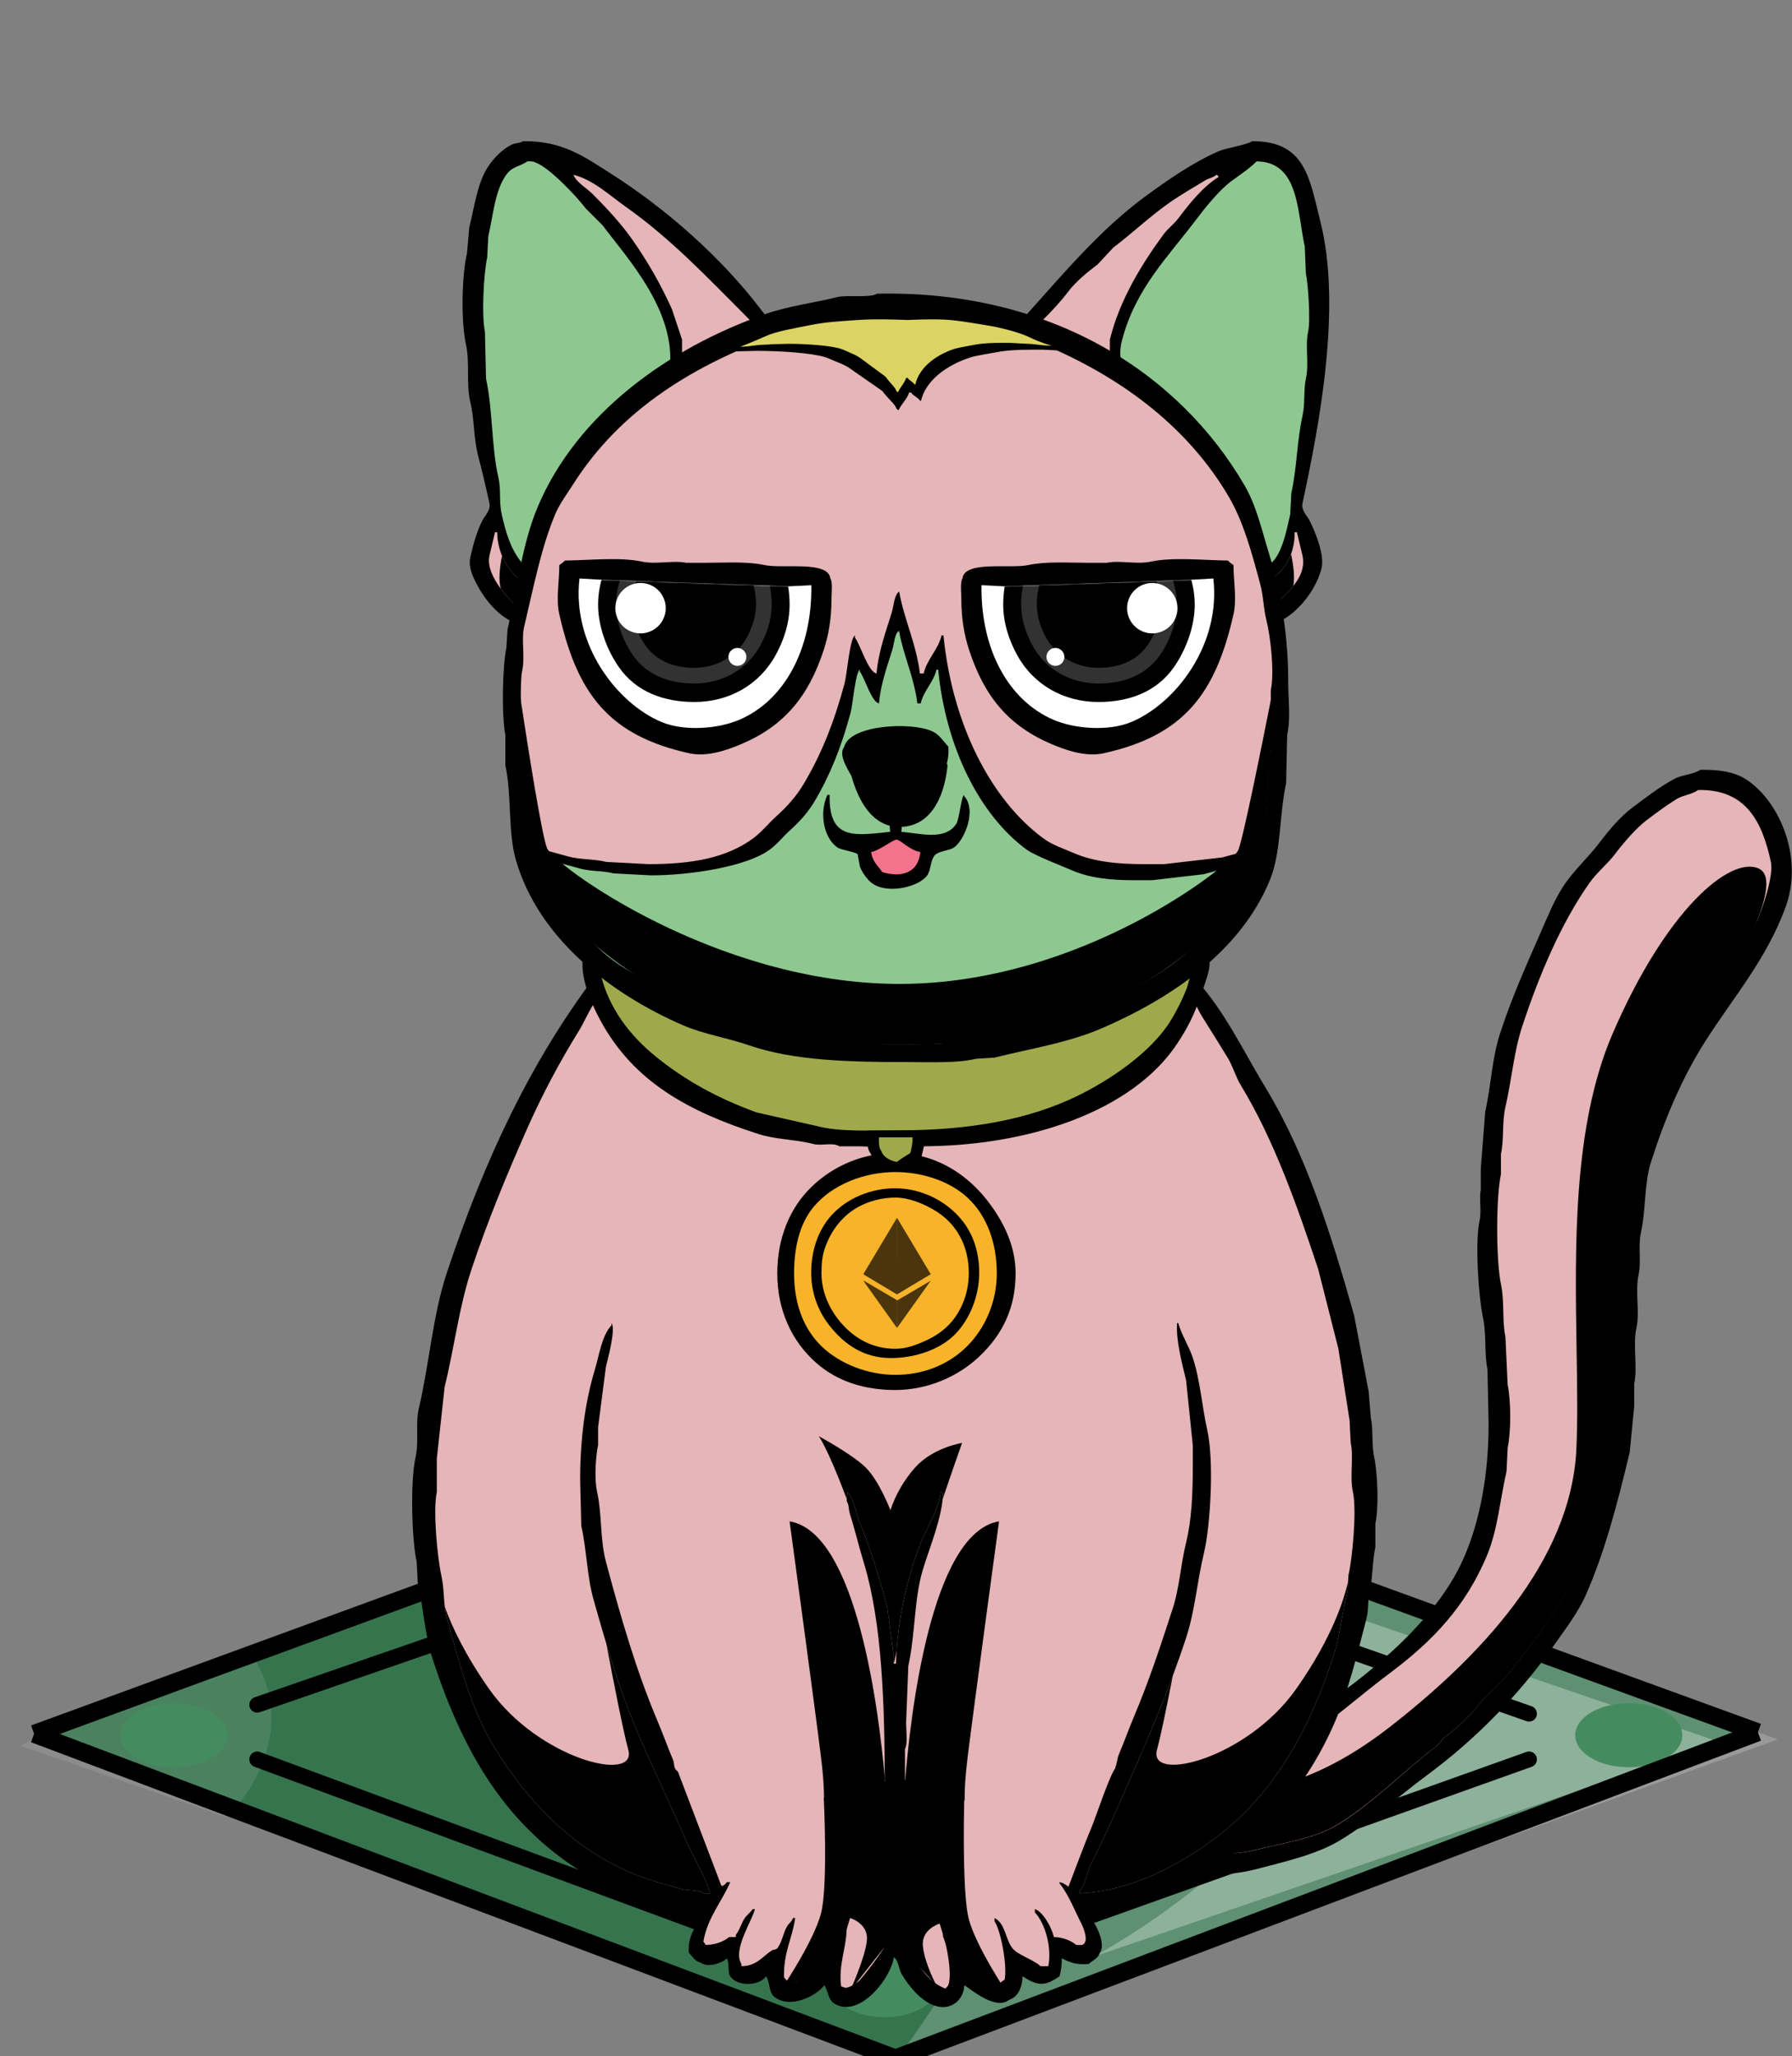 
        <svg width="320" height="367" viewBox="0 0 1600 1835" fill="none" xmlns="http://www.w3.org/2000/svg" xmlns:xlink="http://www.w3.org/1999/xlink">
            
        
    <rect x="0" y="0" width="1600" height="1835" fill="#808080" stroke="none"/>
            
        
    <defs>
      <svg version="1.1"  id="imported-svg" xmlns="http://www.w3.org/2000/svg" xmlns:xlink="http://www.w3.org/1999/xlink" x="0px" y="0px"
  viewBox="0 0 1707 1913" style="enable-background:new 0 0 1707 1913;" xml:space="preserve">
        <style type="text/css">
        .st0{clip-path:url(#SVGID_00000047045467385168689400000006522553923823782331_);}
        .st1{fill-rule:evenodd;clip-rule:evenodd;fill:#36744E;}
        .st2{fill-opacity:0.1;}
        .st3{fill:#FFFFFF;fill-opacity:0.2;}
        .st4{fill:#FFFFFF;fill-opacity:0.3;}
        .st5{fill:#FFFFFF;fill-opacity:0.1;}
        .st6{fill:#458B60;}
        .st7{fill:none;stroke:#000000;stroke-width:15;stroke-linecap:round;stroke-linejoin:round;}
        .st8{fill:none;stroke:#000000;stroke-width:17;}
      </style>
      <g>
        <defs>
          <rect id="SVGID_1_" width="1707" height="1913"/>
        </defs>
        <clipPath id="SVGID_00000023244064184605611230000008233833619617451699_">
          <use xlink:href="#SVGID_1_"  style="overflow:visible;"/>
        </clipPath>
        <g style="clip-path:url(#SVGID_00000023244064184605611230000008233833619617451699_);">
          <path class="st1" d="M851.5,1308.7c8.7,0.5,17.1,6.1,24,9c17.1,7.1,37.1,12.7,53.5,19.5c50.7,21,102.8,34.3,153,55
            c22.6,9.3,43.4,14.2,66,23.5c75.9,31.3,158.9,53.7,235,85c19,7.8,38,10.2,57,18c45.5,18.7,94.8,32,141,51
            c17.6,7.2,36.1,14.4,54.5,22c11.9,4.9,24.6,10.3,38,13.5l-2,3.5c-8.5,6-17.3,8.6-25.5,12c-18.4,7.6-40.4,12.7-58,20
            c-7,2.9-11.5,3.1-18.5,6c-42.4,17.5-88.5,31.5-131,49c-27.2,11.2-55.3,17.3-82.5,28.5c-81.7,33.6-167.4,57.9-249,91.5
            c-21.7,8.9-45.8,13.1-67.5,22c-43.7,17.9-87.7,30.8-132,49c-11.8,4.8-26.1,8.8-38.5,14c-5.7,2.4-11.1,5.7-18.5,6.5
            c-4.5-3.9-10-6.9-16-9.5c-13.7-5.8-28.4-10-43-16c-32.3-13.3-68.6-22.7-101-36c-7.9-3.3-15-4.7-23-8c-35.3-14.5-71.9-25.2-108-40
            c-111-40-220.9-71.4-327-115c-10.6-4.3-20.4-5.1-31-9.5c-39-16-80-29.5-119-45.5c-11.2-4.6-22.5-8-33-12c-5.2-2-15.6-4.4-18-9
            c9.6-1.9,22.8-6.6,31-10c18.4-7.6,37.4-13.7,55-21c46.2-19.1,94.5-31.3,140-50c22.6-9.3,44.4-18.2,67-27.5
            c94.4-38.9,195.6-64.2,290-103c12.6-5.2,25.4-7.8,38-13c42.7-17.6,87.5-31.5,130-49c17.2-7.1,35.7-8.6,52-15.5
            C840.5,1315.2,847.3,1312.7,851.5,1308.7z"/>
          <path class="st2" d="M1274,2936.7c-72-271.5-262.8-303.7-416.5-324.5v516C966.7,3081.8,1202.8,2978.7,1274,2936.7z"/>
          <path class="st2" d="M321,2660.2c180.8,40.8,434.2-17,530.5-51v509l-835-376.5v-238C42.7,2538.8,140.2,2619.4,321,2660.2z"/>
          <path class="st3" d="M852,1915.7c276.5-371,53.3-517.3,0-609.5l841.5,302C1496,1679.3,1051.2,1840.5,852,1915.7z"/>
          <path class="st4" d="M1638,1610.7l-431-147.5c152.4,123.6-46.8,286.2-165.5,352L1638,1610.7z"/>
          <path class="st5" d="M216,1682.2l-196.5-68c20.7-11.8,93.9-45.4,221.5-85C282.2,1593.6,241.5,1658,216,1682.2z"/>
          <ellipse class="st6" cx="842.5" cy="1842.2" rx="51" ry="30.5"/>
          <ellipse cx="842.5" cy="1842.2" rx="26" ry="15.5"/>
          <ellipse class="st6" cx="1551.5" cy="1604.2" rx="51" ry="30.5"/>
          <ellipse class="st6" cx="850.5" cy="1361.2" rx="51" ry="30.5"/>
          <ellipse class="st6" cx="165.5" cy="1604.2" rx="51" ry="30.5"/>
          <ellipse cx="1551.5" cy="1602.2" rx="26" ry="15.5"/>
          <ellipse cx="165.5" cy="1605.2" rx="26" ry="15.5"/>
          <ellipse cx="854.5" cy="1361.2" rx="26" ry="15.5"/>
          <path class="st7" d="M936.5,1401.7l520,182 M1456.5,1627.2l-520,185.5 M747,1812.7l-502-185.5 M245,1575.2l502-173.5"/>
        </g>
      </g>
      <line class="st8" x1="32.5" y1="1602.9" x2="853" y2="1911.9"/>
      <line class="st8" x1="1674.5" y1="1601.4" x2="853" y2="1911.9"/>
      <line class="st8" x1="853" y1="1302.4" x2="1674.5" y2="1601.4"/>
      <line class="st8" x1="32.5" y1="1602.9" x2="853" y2="1302.4"/>
    </svg>

    </defs>

    <use xlink:href="#imported-svg" x="0" y="24" />
    
        <g id="Cat">
            <g id="Tail">
    <path id="Color Fill 12" fillRule="evenodd" clipRule="evenodd" d="M1518.11 687.026C1534.7 686.741 1547.93 688.737 1558.11 695.026C1587.63 713.265 1611.1 764.08 1594.11 810.026C1576.68 857.147 1546.8 891.02 1522.11 930.026C1501.94 961.895 1486.65 997.731 1474.11 1037.03C1467.9 1056.48 1469.76 1078.62 1465.11 1100.03C1462.44 1112.33 1465.55 1125.78 1463.11 1137.03C1459.66 1152.94 1464.3 1170.32 1461.11 1185.03C1457.68 1200.87 1462.39 1219.98 1459.11 1235.03V1255.03C1457.78 1268.7 1456.45 1282.36 1455.11 1296.03C1444.11 1341.74 1433.27 1383.88 1416.11 1423.03C1409.33 1438.52 1398.38 1452.82 1389.11 1466.03C1357.2 1511.76 1318.02 1551.96 1273.11 1585.03C1247.85 1603.73 1224.6 1625.28 1197.11 1642.03C1176.04 1654.87 1148.84 1660.97 1122.11 1668.03C1098.54 1674.26 1058.23 1676.34 1036.11 1667.03C1024.72 1662.23 1010.65 1647.04 1020.11 1631.03C1028.77 1616.4 1048.08 1603.37 1062.11 1594.03C1086.01 1578.12 1112.24 1566.25 1137.11 1551.03C1197.63 1514 1278.15 1456.87 1307.11 1390.03C1321.31 1357.28 1329.11 1316.48 1329.11 1271.03C1328.78 1254.7 1328.45 1238.36 1328.11 1222.03C1325.05 1207.63 1327.4 1191.46 1324.11 1176.03C1320.19 1157.56 1316.71 1109.35 1321.11 1089.03C1322.94 1080.6 1320.56 1069.2 1322.11 1062.03V1043.03C1323.45 1026.03 1324.78 1009.03 1326.11 992.026C1331.37 968.757 1332.08 944.801 1339.11 923.026C1349.79 889.964 1363.21 860.481 1376.11 831.026C1382.18 817.179 1387.37 804.255 1395.11 792.026C1404.39 777.392 1417.91 765.526 1428.11 752.026C1436.15 741.386 1446.51 728.988 1457.11 721.026C1469.13 712.005 1481.68 702.275 1495.11 695.026C1501.72 691.457 1511.6 691.347 1518.11 687.026Z" fill="black"/>
    <path id="Color Fill 13" fillRule="evenodd" clipRule="evenodd" d="M1516.12 705.026C1559.83 704.166 1573.51 734.519 1581.12 769.026C1583.97 781.932 1572.93 812.314 1569.12 821.026C1554.27 854.944 1530.66 882.774 1511.12 912.026C1486.83 948.395 1467.32 990.116 1454.12 1037.03C1448.76 1056.06 1450.68 1077.58 1446.12 1098.03C1443.49 1109.79 1446.46 1122.49 1444.12 1133.03C1441.09 1146.59 1444.9 1161.53 1442.12 1174.03C1438.32 1191.08 1443.84 1214.34 1440.12 1231.03V1250.03C1439.12 1263.36 1438.12 1276.69 1437.12 1290.03C1426.95 1332.95 1419.18 1373.23 1403.12 1410.03C1388.83 1442.76 1365.46 1469.04 1345.12 1496.03C1337.78 1503.36 1330.45 1510.69 1323.12 1518.03C1313.62 1530.59 1301.67 1541.55 1289.12 1551.03C1287.12 1553.36 1285.12 1555.69 1283.12 1558.03C1253.44 1580.45 1227.02 1608.29 1195.12 1628.03C1174.6 1640.73 1147.29 1644.47 1121.12 1651.03C1102.6 1655.67 1071.64 1656.22 1054.12 1651.03C1046.05 1648.64 1038.22 1649.44 1037.12 1640.03C1044.64 1633.04 1050.74 1624.2 1059.12 1618.03C1090.28 1595.09 1124.75 1577.07 1158.12 1556.03C1187.74 1537.35 1213.62 1513.57 1241.12 1493.03C1278.6 1465.03 1309.09 1433.59 1328.12 1387.03C1337.23 1364.73 1339.33 1338.65 1345.12 1313.03C1345.45 1306.03 1345.78 1299.03 1346.12 1292.03C1349.2 1277.83 1349.18 1250.24 1346.12 1236.03C1345.45 1221.7 1344.78 1207.36 1344.12 1193.03C1341 1178.42 1343.48 1162.04 1340.12 1146.03C1335.75 1125.23 1335.56 1068.99 1340.12 1048.03V1030.03C1343.04 1016.74 1340.92 1001.92 1344.12 988.026C1349.75 963.526 1351.63 938.735 1359.12 916.026C1374.18 870.364 1393.59 824.34 1419.12 788.026C1425.67 778.698 1435.33 771.002 1442.12 762.026C1449.19 752.663 1460.89 738.946 1470.12 732.026C1478.8 725.513 1487.89 718.644 1497.12 713.026C1502.78 709.582 1510.89 709.053 1516.12 705.026Z" fill="#E6B5B7"/>
    <path id="Intersect" fillRule="evenodd" clipRule="evenodd" d="M1563.15 835.299C1553.25 853.943 1541.04 870.921 1528.99 887.673C1523.15 895.789 1517.35 903.852 1511.87 912.026C1487.49 948.395 1467.91 990.116 1454.66 1037.03C1451.8 1047.15 1451.01 1057.98 1450.2 1068.98C1449.49 1078.65 1448.77 1088.46 1446.63 1098.03C1445.28 1104.07 1445.41 1110.37 1445.53 1116.49C1445.65 1122.27 1445.77 1127.91 1444.62 1133.03C1443.08 1139.94 1443.31 1147.22 1443.55 1154.35C1443.77 1161.2 1443.99 1167.9 1442.62 1174.03C1440.7 1182.6 1441.15 1192.73 1441.59 1202.82C1442.03 1212.8 1442.47 1222.72 1440.61 1231.03V1250.03C1439.61 1263.36 1438.6 1276.69 1437.6 1290.03C1435.93 1297.06 1434.32 1304.03 1432.73 1310.93C1424.61 1346.06 1416.95 1379.26 1403.47 1410.03C1392.03 1436.15 1374.78 1458.16 1357.9 1479.7C1353.63 1485.15 1349.38 1490.58 1345.26 1496.03C1337.9 1503.36 1330.54 1510.69 1323.18 1518.03C1313.64 1530.59 1301.65 1541.55 1289.05 1551.03C1287.04 1553.36 1285.04 1555.69 1283.03 1558.03C1271.39 1566.78 1260.25 1576.37 1249.09 1585.98C1231.68 1600.96 1214.21 1616 1194.7 1628.03C1178.78 1637.85 1158.78 1642.31 1138.38 1646.86C1132.4 1648.2 1126.38 1649.54 1120.43 1651.03C1101.84 1655.67 1070.77 1656.22 1053.18 1651.03C1051.46 1650.52 1049.75 1650.16 1048.11 1649.81C1042.05 1648.52 1036.98 1647.44 1036.12 1640.03C1039.12 1637.25 1041.89 1634.18 1044.68 1631.1C1048.9 1626.43 1053.13 1621.74 1058.2 1618.03C1073.81 1606.58 1090.24 1596.36 1106.95 1586.37C1105.76 1588.16 1104.85 1589.75 1104.37 1591.03C1100.92 1600.09 1160.01 1603.97 1239.87 1542.03C1319.73 1480.09 1402.91 1393.97 1407.49 1293.03C1408.69 1266.58 1408.19 1236.22 1407.65 1203.8C1406.15 1112.48 1404.37 1004.9 1439.61 923.026C1487.35 812.09 1544.43 763.962 1570.09 775.026C1583.18 780.673 1576.23 806.063 1563.15 835.299Z" fill="black" fillOpacity="0.25"/>
    </g>
    
            <g id="Body">
    <path id="Color Fill 14" fillRule="evenodd" clipRule="evenodd" d="M715.002 810.752C833.279 810.076 962.337 803.219 1037 848.752C1081.69 876.003 1102.78 925.938 1130 970.752C1165.82 1029.73 1188.09 1099.93 1209 1173.75C1213.34 1196.41 1217.67 1219.08 1222 1241.75C1222.67 1249.75 1223.34 1257.75 1224 1265.75C1226.32 1276.21 1224.41 1288.68 1227 1300.75C1229.97 1314.6 1231.24 1345.25 1228 1359.75V1380.75C1225.25 1392.95 1225.74 1408.33 1223 1419.75C1220.85 1428.74 1222.27 1435.96 1220 1444.75C1211.35 1478.24 1203.72 1509.77 1191 1538.75C1164.48 1599.21 1121.24 1645.73 1067 1678.75C1048.49 1690.02 1025.36 1696.96 1003 1703.75C996.866 1705.61 975.59 1706.77 973.002 1710.75C977.881 1715.71 987.837 1734.55 982.002 1742.75C980.11 1748.41 975.791 1749.18 972.002 1752.75C961.376 1753.72 955.683 1751.54 948.002 1747.75C948.101 1753.15 947.428 1758.54 946.002 1763.75C932.842 1772.88 926.483 1772.53 913.002 1763.75C912.678 1773.8 908.915 1782.23 901.002 1784.75C889.06 1794.36 867.413 1775.76 861.002 1771.75C860.548 1784.86 848.853 1795.17 834.002 1789.75C821.511 1785.19 811.479 1772.46 805.002 1761.75C802.34 1757.35 802.34 1749.45 798.002 1746.75C796.05 1764.06 768.784 1800.68 746.002 1788.75C739.189 1785.18 740.077 1778.16 736.002 1771.75C728.54 1781.66 704.653 1793.37 691.002 1781.75C686.282 1777.73 687.564 1769.03 684.002 1763.75C677.902 1772.7 657.931 1773 652.002 1763.75C649.516 1759.87 651.402 1751.92 649.002 1747.75C645.044 1751.8 632.222 1756.36 626.002 1751.75C620.029 1750.18 618.702 1746.37 615.002 1742.75C613.802 1727.33 621.514 1720.97 625.002 1708.75C583.754 1707.97 538.081 1683.21 512.002 1665.75C448.23 1623.06 412.169 1560.42 386.002 1479.75C379.165 1458.67 378.278 1435.11 373.002 1412.75C372.669 1406.42 372.335 1400.09 372.002 1393.75C367.546 1373.17 366.26 1321.99 371.002 1300.75C374.282 1286.06 370.696 1270.96 374.002 1256.75C383.673 1215.17 386.373 1173.65 399.002 1135.75C432.702 1034.62 473.559 948.069 531.002 871.752C552.402 843.322 610.932 828.284 652.002 817.752L699.002 811.752C704.165 810.597 711.302 813.065 715.002 810.752Z" fill="black"/>
    <path id="Color Fill 16" fillRule="evenodd" clipRule="evenodd" d="M781.002 826.752C888.544 825.162 1000.5 841.603 1061 887.752C1066.57 891.996 1069.17 900.668 1073 906.752C1080.48 918.638 1088.59 931.58 1096 943.752C1100.96 951.902 1103.03 960.552 1108 968.752C1137.33 1017.07 1157.8 1074.92 1177 1132.75C1183 1156.42 1189 1180.08 1195 1203.75C1198.34 1225.08 1201.67 1246.41 1205 1267.75C1205.34 1274.42 1205.67 1281.09 1206 1287.75C1208.77 1300.56 1204.89 1317.08 1208 1331.75C1211.48 1348.14 1207.54 1390.48 1204 1405.75C1203.67 1410.75 1203.34 1415.75 1203 1420.75C1198.17 1440.5 1196.23 1460.98 1190 1479.75C1165.52 1553.52 1130.92 1610.63 1072 1649.75C1044.13 1668.26 1007.02 1687.7 964.002 1689.75V1687.75C969.385 1681.66 970.114 1671.33 974.002 1663.75C985.374 1641.58 995.596 1618.41 1006 1594.75C1024.66 1552.33 1043.61 1508.6 1059 1461.75C1067.04 1437.26 1068.53 1412.83 1075 1385.75C1080.73 1361.79 1084.1 1304.11 1078 1276.75C1073.07 1254.6 1071.69 1232.11 1065 1211.75C1061.51 1201.13 1054.84 1191.19 1052 1180.75H1051C1049.8 1195.98 1055.33 1216.43 1059 1231.75C1061 1251.08 1063 1270.41 1065 1289.75V1308.75C1065.01 1333.24 1063.95 1356.66 1059 1376.75C1053.87 1397.6 1053.29 1416.4 1047 1435.75C1036.49 1468.11 1025.65 1500.85 1013 1530.75C1007.96 1542.67 1003.74 1554.53 999.002 1565.75C997.141 1570.15 997.493 1574.73 995.002 1578.75C992.267 1583.16 976.457 1589.92 971.002 1592.75C940.055 1608.83 895.826 1615.21 852.002 1604.75C841.851 1602.33 812.002 1599.37 808.002 1593.75V1560.75C810.689 1556.23 808.995 1544.22 809.002 1537.75C809.668 1520.75 810.335 1503.75 811.002 1486.75C817.446 1457.42 815.954 1427.5 824.002 1400.75C829.795 1381.5 841.359 1354.31 842.002 1332.75C841.669 1332.42 841.335 1332.08 841.002 1331.75H840.002C838.33 1346.56 828.358 1361.8 823.002 1374.75C810.821 1404.21 800.929 1446.09 800.002 1484.75H798.002V1477.75C796.002 1463.08 794.002 1448.41 792.002 1433.75C785.009 1407.71 777.602 1382.45 768.002 1359.75C764.215 1350.8 762.836 1338.98 757.002 1331.75V1332.75C755.953 1334.3 755.971 1336.84 756.002 1339.75C758.243 1343.1 757.545 1347.29 759.002 1351.75C763.379 1365.16 766.526 1379.14 771.002 1393.75C787.985 1449.19 789.794 1522.09 790.002 1593.75C781.418 1595.91 772.861 1600.27 764.002 1602.75C752.668 1604.42 741.335 1606.09 730.002 1607.75C690.958 1616.59 651.136 1605.34 627.002 1592.75C621.542 1589.9 605.744 1583.17 603.002 1578.75C601.374 1576.12 602.23 1573.64 601.002 1570.75C596.24 1559.53 592.042 1547.68 587.002 1535.75C568.302 1491.49 554.536 1444.55 541.002 1393.75C535.655 1373.68 537.638 1351.8 533.002 1330.75C530.568 1319.7 531.888 1299.24 534.002 1289.75V1273.75C536.335 1255.75 538.668 1237.75 541.002 1219.75C542.95 1211.79 549.877 1186.21 546.002 1180.75V1182.75C537.162 1192.18 535.211 1208.79 531.002 1222.75C522.439 1251.15 518.01 1284.07 518.002 1320.75C518.335 1334.42 518.668 1348.09 519.002 1361.75C523.967 1383.84 524.024 1406.64 530.002 1427.75C541.902 1469.75 553.61 1509.91 570.002 1547.75C584.202 1580.53 599.468 1612.69 614.002 1645.75C620.153 1659.74 629.56 1673.76 634.002 1689.75H629.002C623.421 1686.33 614.943 1687.71 608.002 1685.75C592.273 1681.3 576.314 1677.03 562.002 1670.75C508.675 1647.35 470.184 1606.45 441.002 1558.75C420.886 1525.87 410.183 1485.37 399.002 1443.75C395.544 1430.88 397.045 1419.33 394.002 1405.75C390.594 1390.54 386.391 1347.96 390.002 1331.75V1301.75C392.335 1280.42 394.668 1259.09 397.002 1237.75C405.832 1201.78 409.838 1166.21 421.002 1132.75C435.742 1088.58 452.427 1048.6 470.002 1008.75C483.567 978.022 499.272 948.282 517.002 919.752C522.56 910.786 529.172 893.722 537.002 887.752C564.567 866.734 601.224 854.38 639.002 843.752C655.327 839.16 672.759 838.633 689.002 834.752L747.002 828.752C755.89 826.765 774.63 830.731 781.002 826.752Z"  fill="#E6B5B7"/>
    <path id="Color Fill 15" fillRule="evenodd" clipRule="evenodd" d="M604.002 1577.75C608.681 1579.29 611.381 1582.52 615.002 1584.75C624.853 1590.81 638.202 1595.49 650.002 1598.75C692.272 1610.41 761.683 1606.26 790.002 1592.75L791.002 1695.75C785.173 1705.71 794.121 1724.99 790.002 1736.75C788.529 1740.95 769.538 1766.09 766.002 1768.75C763.368 1770.73 756.324 1775.1 754.002 1773.75C753.002 1773.42 752.002 1773.08 751.002 1772.75C748.516 1752.96 755.582 1739.27 756.002 1720.75C754.277 1719.96 754.162 1718.12 753.002 1719.75C745.757 1727.62 741.602 1745.02 739.002 1756.75C729.984 1758.08 711.97 1771.87 705.002 1768.75C701.847 1767.66 702.035 1766.63 700.002 1764.75C699.553 1741.87 707.34 1730.28 710.002 1711.75H708.002C706.877 1715.18 704.592 1716.19 703.002 1718.75C699.183 1724.89 698.479 1733.12 694.002 1738.75C692.87 1740.17 690.615 1739.7 689.002 1740.75C680.769 1746.09 675.487 1754.68 662.002 1754.75V1752.75C653.696 1740.19 672.334 1712.82 674.002 1703.75H672.002C670.188 1706.76 666.863 1708.98 665.002 1711.75C661.762 1716.57 660.521 1722.35 657.002 1726.75V1728.75H651.002C645.94 1732.87 638.825 1735.66 630.002 1735.75C629.506 1734.65 628.831 1733.63 628.002 1732.75C631.733 1711.36 644.283 1697.46 652.002 1679.75H649.002C647.792 1681.39 645.065 1684.03 644.002 1682.75C634.002 1656.75 614.002 1603.75 604.002 1577.75ZM994.002 1575.75C996.469 1577.04 994.683 1575.32 996.002 1577.75C991.038 1583.51 978.156 1622.27 975.002 1629.75C967.602 1647.31 961.149 1665.31 954.002 1683.75C951.109 1682.02 950.127 1680.51 946.002 1679.75V1680.75C954.164 1690.89 960.033 1706.07 966.002 1717.75C967.821 1721.31 970.434 1729.49 969.002 1732.75C967.578 1736.36 965.933 1735.93 961.002 1735.75C955.278 1731.3 948.254 1728.84 941.002 1728.75C939.118 1720.62 931.561 1706.31 924.002 1703.75V1706.75C932.785 1715.99 939.393 1737.18 936.002 1754.75H929.002C923.032 1748.95 908.784 1744.76 904.002 1738.75C897.625 1730.74 897.602 1716.38 888.002 1711.75V1714.75C893.457 1722.51 899.502 1753.67 897.002 1766.75C895.535 1767.56 894.188 1768.57 893.002 1769.75C886.002 1768.52 861.421 1759.11 859.002 1754.75C856.002 1750.33 856.01 1744.16 854.002 1738.75C851.49 1731.98 848.055 1725.04 845.002 1718.75C844.335 1719.08 843.669 1719.42 843.002 1719.75C842.198 1722.68 841.86 1725.72 842.002 1728.75C845.43 1733.68 850.926 1766.37 846.002 1772.75C845.335 1773.42 844.669 1774.08 844.002 1774.75C828.427 1768.38 821.702 1755.88 813.002 1742.75C811.844 1741 808.702 1738.83 808.002 1736.75C807.669 1693.42 808.335 1635.09 808.002 1591.75H809.002C818.432 1600.71 834.48 1598.79 849.002 1602.75C888.294 1613.46 945.056 1602.36 977.002 1585.75C982.972 1582.65 990.022 1580.75 994.002 1575.75Z"  fill="#E6B5B7"/>
    <path id="Union" fillRule="evenodd" clipRule="evenodd" d="M781.002 826.752C888.544 825.162 1000.5 841.603 1061 887.752C1061 887.752 1007.11 1023.75 797.002 1023.75C619.724 1023.75 550.812 922.666 533.603 891.072C534.71 889.764 535.842 888.636 537.002 887.752C564.567 866.734 601.224 854.38 639.002 843.752C647.902 841.249 657.131 839.953 666.317 838.664C673.981 837.589 681.614 836.517 689.002 834.752L747.002 828.752C750.799 827.903 756.395 828.141 762.056 828.381C769.645 828.704 777.352 829.031 781.002 826.752ZM570.002 1547.75C558.802 1521.9 549.789 1494.96 541.407 1467.09C547.832 1501.08 556.351 1544.57 561.002 1561.75C569.115 1591.73 480.889 1569.77 437.002 1507.75C415.76 1477.73 403.836 1452.41 397.187 1434.27C397.58 1437.38 398.135 1440.53 399.002 1443.75L399.512 1445.65C410.511 1486.6 421.192 1526.37 441.002 1558.75C470.184 1606.45 508.675 1647.35 562.002 1670.75C575.025 1676.47 589.411 1680.52 603.747 1684.55L603.748 1684.55C605.167 1684.95 606.585 1685.35 608.002 1685.75C610.832 1686.55 613.917 1686.8 616.957 1687.04H616.958C621.374 1687.38 625.696 1687.73 629.002 1689.75H634.002C631.119 1679.37 626.145 1669.83 621.327 1660.58C618.721 1655.58 616.161 1650.66 614.002 1645.75C607.338 1630.59 600.52 1615.63 593.722 1600.7L593.72 1600.69L593.719 1600.69C585.691 1583.07 577.69 1565.5 570.002 1547.75ZM789.99 1590.13C789.986 1588.96 789.981 1587.78 789.975 1586.6C784.9 1529.07 765.329 1367.59 705.002 1357.75C705.002 1357.75 726.865 1518.51 733.002 1567.75C735.05 1584.18 735.731 1595.99 735.729 1604.44L735.5 1604.5C735.5 1604.5 739.458 1683.44 733.002 1707.75C726.546 1732.06 700.002 1771.75 700.002 1771.75C700.002 1771.75 715.457 1766.44 733.002 1765.75C750.547 1765.06 745.002 1757.75 745.002 1757.75L759.002 1711.75C759.002 1711.75 775.458 1716.44 774.002 1731.75C772.546 1747.06 759.002 1776.72 759.002 1776.72L796.002 1729.75L790.5 1590L789.99 1590.13ZM798.002 1484.75H798.03C798.751 1481.28 799.579 1477.59 800.499 1473.71C802.82 1438.28 811.972 1401.43 823.002 1374.75C824.614 1370.85 826.645 1366.75 828.742 1362.51C833.61 1352.66 838.833 1342.1 840.002 1331.75H841.002C841.169 1331.92 841.336 1332.09 841.503 1332.25C841.669 1332.42 841.836 1332.59 842.002 1332.75C841.951 1334.45 841.833 1336.18 841.655 1337.95C851.515 1308.71 859.002 1287.75 859.002 1287.75C859.002 1287.75 833.115 1291.73 817.002 1309.75C807.204 1320.82 799.723 1333.74 795.002 1347.75C795.002 1347.75 785.115 1321.73 773.002 1309.75C760.889 1297.77 731.002 1281.75 731.002 1281.75C731.002 1281.75 738.294 1290.72 755.997 1337.68C756.026 1335.65 756.21 1333.92 757.002 1332.75V1331.75C760.741 1336.39 762.65 1342.91 764.536 1349.35C765.593 1352.96 766.642 1356.54 768.002 1359.75C777.602 1382.45 785.009 1407.71 792.002 1433.75C794.002 1448.42 796.002 1463.08 798.002 1477.75V1484.75ZM860.909 1606.65C861.037 1606.67 861.164 1606.7 861.292 1606.72C861.158 1598.16 861.763 1585.72 864.002 1567.75C870.139 1518.51 892.002 1357.75 892.002 1357.75C830.922 1367.72 812.657 1533.12 808.23 1588.7L807.5 1588.5L802.002 1734.73L836.002 1771.72C836.002 1771.72 825.458 1752.04 824.002 1736.73C822.546 1721.42 839.002 1716.73 839.002 1716.73L853.002 1762.72C853.002 1762.72 847.458 1766.06 865.002 1766.75C882.546 1767.44 898.002 1776.72 898.002 1776.72C898.002 1776.72 871.458 1737.03 865.002 1712.73C859.345 1691.44 860.529 1623.21 860.909 1606.65ZM1203 1420.75L1203.62 1411.54C1200.33 1426.4 1189.72 1461.49 1157 1507.71C1113.11 1569.7 1024.89 1591.64 1033 1561.68C1036.41 1549.09 1041.9 1522.37 1047.12 1495.62C1034.35 1529.93 1020.09 1562.72 1006 1594.75C995.596 1618.41 985.374 1641.58 974.002 1663.75C972.439 1666.8 971.386 1670.29 970.337 1673.77C968.776 1678.95 967.221 1684.11 964.002 1687.75V1689.75C1007.02 1687.7 1044.13 1668.26 1072 1649.75C1130.92 1610.63 1165.52 1553.52 1190 1479.75C1193.76 1468.42 1195.96 1456.46 1198.17 1444.42L1198.18 1444.42C1199.63 1436.52 1201.09 1428.58 1203 1420.75Z" fill="black" fillOpacity="0.25"/>
    </g>
            
    <g id="Ears">
        <path id="Ears Color Fill 36" fillRule="evenodd" clipRule="evenodd" d="M466.969 126.017C502.288 125.417 522.655 140.552 543.969 154.017C594.563 185.979 644.553 230.129 679.969 277.017C690.493 290.949 705.251 301.885 715.969 316.017C720.493 321.982 727.975 322.092 728.969 332.017C716.5 348.797 699.993 357.017 682.969 369.017C659.452 385.593 638.179 405.691 614.969 423.017C606.483 429.352 599.377 438.666 590.969 445.017C547.786 477.636 514.398 521.517 475.969 559.017C451.911 559.617 434.025 537.971 424.969 520.017C422.413 514.95 417.869 506.096 419.969 497.017C422.728 485.072 425.899 473.842 430.969 464.017C432.901 460.274 438.358 455.417 436.969 449.017C434.227 436.385 430.48 420.323 426.969 407.017C422.784 391.154 423.661 374.299 419.969 359.017C415.929 342.294 419.769 324.444 415.969 307.017C411.504 286.526 412.269 245.663 416.969 226.017L418.969 203.017C423.523 184.76 426.11 164.327 434.969 150.017C439.979 141.925 448.196 133.312 456.969 129.017C460.063 127.502 464.339 127.83 466.969 126.017ZM1117.97 126.017C1165.95 125.717 1169.35 159.901 1178.97 198.017C1198.43 275.111 1177.29 382.29 1162.97 449.017C1161.59 455.417 1167.03 460.271 1168.97 464.017C1172.97 471.738 1183.04 494.297 1179.97 507.017C1174.33 530.417 1149.82 559.576 1123.97 559.017C1094.24 530.253 1069.18 495.117 1035.97 470.017C1024.05 461.008 1015.01 447.091 1002.97 438.017C974.937 416.892 949.177 392.706 920.969 372.017C904.505 359.941 886.63 349.826 871.969 336.017C871.635 333.351 871.302 330.684 870.969 328.017C923.452 279.125 964.522 217.897 1022.97 175.017C1042.63 160.593 1064.87 145.098 1087.97 135.017C1095.07 131.917 1112.44 129.649 1117.97 126.017Z" fill="black"/>
        <path id="Ears Color Fill 38" fillRule="evenodd" clipRule="evenodd" d="M511.969 156.017C529.169 160.082 544.851 174.768 557.969 184.017C598.594 212.662 630.506 246.527 664.969 281.017L701.969 319.017C704.269 321.317 715.969 331.017 715.969 331.017C711.114 335.47 703.819 336.463 697.969 340.017C685.996 347.291 673.569 354.869 661.969 363.017C638.431 379.551 617.821 401.217 593.969 417.017C591.698 397.449 581.369 365.006 592.969 347.017C599.48 336.923 625.803 329.186 627.969 319.017H625.969C622.028 321.772 614.002 322.94 608.969 324.017V303.017C605.969 294.017 602.969 285.017 599.969 276.017C590.038 253.901 577.981 232.802 563.969 213.017C554.069 198.981 541.069 185.117 528.969 173.017C524.107 168.156 514.51 162.662 511.969 156.017ZM1085.97 156.017C1088.44 157.312 1086.65 155.588 1087.97 158.017C1074.03 166.517 1061.69 182.079 1051.97 195.017C1048.32 199.88 1042.59 204.09 1038.97 209.017C1019.71 235.252 999.678 267.49 990.969 303.017V324.017H988.969C984.989 321.212 977.169 320.117 971.969 319.017V322.017C999.621 339.127 1020.5 349.746 1008.97 397.017C1007.28 403.926 1008.69 412.239 1004.97 417.017C998.724 408.117 986.744 401.511 977.969 395.017C957.769 380.069 938.604 362.687 916.969 349.017C909.318 344.183 887.63 335.84 882.969 330.017C892.869 326.824 899.269 316.717 905.969 310.017C922.114 293.872 940.129 278.341 953.969 260.017C960.569 251.284 971.169 242.666 979.969 236.017L993.969 221.017C1010.94 208.173 1026.49 193.28 1043.97 181.017C1054.18 173.852 1065.46 167.407 1075.97 161.017C1079.45 158.901 1083.19 158.665 1085.97 156.017ZM441.969 475.017H443.969C443.828 500.642 464.956 531.412 492.969 521.017V523.017C484.537 528.551 475.369 539.467 469.969 548.017L468.969 547.017C459.04 540.601 432.858 514.876 436.969 496.017L441.969 475.017ZM1155.97 475.017H1157.97C1159.64 482.017 1161.3 489.017 1162.97 496.017C1167.99 519.65 1139.31 535.623 1130.97 548.017L1129.97 547.017C1125.65 544.017 1108.65 525.752 1106.97 521.017H1107.97C1113.95 524.917 1125.89 521.591 1130.97 519.017C1145.6 511.596 1156.02 496.578 1155.97 475.017Z" fill="#E6B5B7"/>
        <path id="Ears Intersect_3" fillRule="evenodd" clipRule="evenodd" d="M447.162 525.462C444.935 517.754 446.076 506.661 448.263 496.084C455.798 514.308 472.555 528.592 492.969 521.017V523.017C484.537 528.551 475.369 539.467 469.969 548.017L468.969 547.017C463.88 543.729 454.523 535.37 447.162 525.462ZM676.589 353.249C671.635 356.422 666.732 359.671 661.969 363.017C650.925 370.775 640.525 379.663 630.133 388.544C621.148 396.222 612.169 403.896 602.783 410.832C602.57 395.491 604.546 360.645 626.061 351.231C645.012 342.939 665.464 348.717 676.589 353.249ZM1152.72 494.475C1154.88 504.455 1156.21 515.068 1154.72 522.992C1150.79 527.92 1146.08 532.393 1141.76 536.499C1137.35 540.689 1133.34 544.498 1130.97 548.017L1129.97 547.017C1125.65 544.017 1108.65 525.752 1106.97 521.017H1107.97C1113.95 524.917 1125.89 521.591 1130.97 519.017C1140.69 514.087 1148.55 505.803 1152.72 494.475ZM998.292 409.787C994.242 406.229 989.53 403.02 985.022 399.95C982.563 398.276 980.166 396.643 977.969 395.017C970.606 389.569 963.38 383.797 956.123 377.999C945.522 369.531 934.853 361.008 923.586 353.357C934.532 348.782 955.537 342.52 974.969 351.017C996.11 360.263 998.414 394.013 998.292 409.787Z" fill="black" fillOpacity="0.15"/>
        <path id="Ears Color Fill 37" fillRule="evenodd" clipRule="evenodd" d="M470.968 144.017C473.868 143.957 476.437 143.968 477.968 145.017C490.297 149.117 515.099 175.601 522.968 186.017L537.968 201.017C560.26 230.658 603.668 277.445 597.968 329.017C581.822 339.14 568.713 367.702 575.968 397.017C577.468 403.081 585.112 423.138 583.968 426.017L536.968 473.017C525.136 488.668 514.095 505.574 491.968 511.017C479.082 514.187 469.539 506.852 464.968 501.017C456.015 489.589 451.829 476.201 447.968 459.017C445.338 447.317 447.554 437.217 444.968 426.017C438.681 398.778 440.179 366.788 433.968 338.017L432.968 296.017C429.868 281.217 431.868 244.082 434.968 230.017L435.968 211.017C440.433 191.496 441.953 170 451.968 156.017C457.393 148.443 463.46 148.956 470.968 144.017ZM1121.97 144.017C1159.92 144.397 1158 188.317 1164.97 220.017C1165.3 228.017 1165.64 236.017 1165.97 244.017C1167.88 253.16 1170.28 285.489 1167.97 296.017C1165.15 308.817 1168.97 324.439 1165.97 338.017C1163.73 348.168 1165.46 359.917 1162.97 371.017C1157.96 393.386 1157.92 418.349 1152.97 440.017C1152.64 446.351 1152.3 452.684 1151.97 459.017C1148.8 472.862 1145.99 487.723 1138.97 498.017C1129.9 511.317 1109.88 513.796 1092.97 506.017C1083.88 501.834 1076.82 489.77 1070.97 482.017L1062.97 475.017C1054.82 464.198 1045.46 454.507 1035.97 445.017C1030.83 439.876 1017.52 430.376 1014.97 424.017C1026.83 408.817 1028.58 366.827 1018.97 348.017C1011.47 333.326 994.807 330.128 1001.97 303.017C1014.02 257.383 1043.29 228.726 1067.97 196.017C1076.16 185.165 1088.29 170.073 1098.97 162.017C1106.49 156.342 1115.37 150.717 1121.97 144.017Z" fill="#8DC890"/>
    </g>
    
            
        
    <g id="Collar">
    <path id="Union_3" d="M564.84 868C553.743 862.623 536.729 850.755 523.342 850C522.563 850.828 521.668 851.504 520.693 852C517.138 871.719 528.035 895.7 535.703 910C565.584 965.73 615.336 992.172 676.973 1012C692.718 1017.07 710.103 1016.77 726.418 1021C733.504 1022.84 743.69 1019.26 749.374 1023H776.745C775.774 1027.93 820.037 1021.35 822.658 1025V1023C918.145 1022.97 1011.23 991.919 1051.34 931C1063.38 912.7 1068.23 900.913 1076.06 877C1077.99 871.117 1082.09 859.712 1078.71 854C1077.8 851.281 1077.44 851.8 1076.06 850C1062.43 851.376 1049.99 860.605 1038.98 866C1021.36 874.631 1002.63 881.713 984.309 888.638L983.352 889C956.203 899.263 926.96 902.826 897.707 911C886.284 914.192 875.934 911.886 864.156 915C856.101 917.13 845.097 916.85 836.785 919H824.423C817.639 920.755 798.937 923.1 790.872 921L743.193 917C734.202 914.625 723.722 915.671 714.056 913C687.253 905.594 659.662 904.291 634.592 895C610.909 886.223 587.049 878.759 564.84 868Z" fill="black"/>
    <path id="Color Fill 31" fillRule="evenodd" clipRule="evenodd" d="M536 868C544.224 870.328 552.579 877.684 559.839 881.976C573.59 890.116 589.147 896.652 603.987 902.941C630.536 914.199 659.582 919.314 688.749 927.899C702.385 931.912 717.402 931.386 730.247 934.887L760.268 936.884C771.603 939.701 805.187 940.871 816.776 937.882H833.552L869.753 934.887C882.6 931.393 897.612 931.904 911.251 927.899C942.257 918.794 973.511 913.863 1001.31 900.945C1014.81 894.67 1029.1 888.514 1041.93 880.978C1048.83 876.921 1056.25 870.53 1064 868V869.997C1061.41 873.231 1061.29 877.552 1059.59 881.976C1055.47 892.496 1050.44 902.528 1044.58 911.926C1027.18 939.38 991.607 963.557 962.462 977.815C918.371 999.385 865.306 1008.75 802.649 1008.76C777.611 1008.76 749.888 1010.46 728.482 1004.77L675.505 992.79C640.755 980.131 611.75 964.244 585.445 942.874C563.946 925.409 543.387 900.819 536 868Z" fill="#9FA94B" />
    </g>
    
        <g id="Medallion">
        <path id="Union" fillRule="evenodd" clipRule="evenodd" d="M825.988 1009H774.074C773.867 1017.72 773.844 1025.12 777.535 1029.73C777.689 1030.19 777.859 1030.65 778.043 1031.1C757.7 1035.18 739.431 1045 725 1058.8C704.533 1078.37 694 1105.94 694 1136.5C694 1168.76 706.496 1196.8 729 1216.5C747.91 1233.06 772.176 1240.5 799.285 1240.5C827.947 1240.5 855.228 1228.78 874.5 1210.5C895.148 1190.91 906.785 1167.21 906.785 1136.5C906.785 1112.52 896.769 1091.88 883.5 1074C868.45 1053.72 847.707 1038.04 822.851 1031.86C822.94 1031.5 823.028 1031.15 823.116 1030.79C824.73 1024.29 826.143 1018.59 825.988 1009Z" fill="black"/>
        <path id="Color Fill 32" fillRule="evenodd" clipRule="evenodd" d="M784.785 1015H814.785C814.885 1021.22 813.848 1024.61 812.785 1029C809.25 1031.25 804.24 1034.16 800.785 1037C794.467 1035.79 788.665 1032.7 786.785 1027C784.652 1024.33 784.665 1020.05 784.785 1015Z" fill="#9FA94B" />
        <path id="Ellipse 5 copy 4" d="M799.5 1227C824.487 1227 847.11 1217.84 863.486 1201.47C879.868 1185.09 890 1161.49 890 1136.5C890 1110.02 881.614 1085.05 863.486 1068.5C847.398 1053.81 823.002 1046 799.5 1046C771.588 1046 743.101 1057.14 726.5 1077C713.374 1092.71 709 1114.43 709 1136.5C709 1161.99 716.54 1185.02 733.5 1201.47C749.793 1217.27 775.01 1227 799.5 1227Z" fill="#F7B329" />
        <path id="Union_2" fillRule="evenodd" clipRule="evenodd" d="M742.5 1084.5C730.266 1097.94 724.285 1116.34 724.285 1136C724.285 1153.54 730.226 1169.68 740.194 1182.5C753.92 1200.15 771.496 1212 795.5 1212C816.908 1212 839.838 1204.47 853.5 1190C866.283 1176.46 874.285 1156.15 874.285 1136C874.285 1117.77 869.188 1101.55 858.5 1088.5C844.747 1071.71 822.602 1060.5 799.285 1060.5C777.389 1060.5 756.208 1069.44 742.5 1084.5ZM765.861 1077.38C775.508 1071.91 787.655 1068.79 799.5 1068.79C811.345 1068.79 823.425 1073.84 833.071 1079.31C853.426 1090.87 865.008 1110.97 865.008 1136.26C865.008 1145.97 862.938 1155.68 859.288 1164.02C852.705 1179.06 842.112 1189.22 827.351 1196.08C818.874 1200.02 809.44 1203.74 799.5 1203.74C779.514 1203.74 763.318 1194.85 751.085 1180.77C740.769 1168.89 733.448 1153.32 733.448 1136.26C733.448 1128.73 733.986 1121.49 736.237 1114.73C741.545 1098.78 751.567 1085.49 765.861 1077.38Z" fill="black"/>
    </g>
    
        
    <g id="Etching">
        <g id="Group 1" opacity="0.7">
        <g id="Vector" style="mix-blend-mode:overlay">
        <mask id="path-23-inside-1" fill="white">
        <path d="M771 1137.14L801 1155V1087L771 1137.14Z"/>
        </mask>
        <path d="M771 1137.14L801 1155V1087L771 1137.14Z" fill="black"/>
        <path d="M771 1137.14L801 1155V1087L771 1137.14Z" stroke="black" strokeWidth="8" mask="url(#path-23-inside-1)"/>
        </g>
        <g id="Vector_2" style="mix-blend-mode:overlay">
        <path d="M801 1087V1155L831 1137.14L801 1087Z" fill="black"/>
        </g>
        <g id="Vector_3" style="mix-blend-mode:overlay">
        <mask id="path-25-inside-2" fill="white">
        <path d="M771 1143L801 1185V1160.61L771 1143Z"/>
        </mask>
        <path d="M771 1143L801 1185V1160.61L771 1143Z" fill="black"/>
        <path d="M771 1143L801 1185V1160.61L771 1143Z" stroke="black" strokeWidth="8" mask="url(#path-25-inside-2)"/>
        </g>
        <g id="Vector_4" style="mix-blend-mode:overlay">
        <path d="M801 1160.61V1185L831 1143L801 1160.61Z" fill="black"/>
        </g>
        <g id="Vector_5" style="mix-blend-mode:overlay">
        <path d="M801.006 1123L771 1136.92L801.006 1155L831 1136.92L801.006 1123Z" fill="black"/>
        </g>
        </g>
    </g>
    
            <g id="Head">
    <path id="Color Fill 39" fillRule="evenodd" clipRule="evenodd" d="M783.074 262.11C939.272 258.728 1053.15 333.575 1111.12 433.048C1121.77 451.313 1126.15 471.579 1133.06 494.026C1144.48 531.169 1150.27 569.96 1150.22 608.984C1150.22 624.863 1152.49 640.844 1149.27 655.967C1148.95 670.296 1148.63 684.624 1148.32 698.952C1142 728.555 1143.95 760.43 1134.01 784.921C1108.07 848.863 1045.46 891.156 983.337 917.872C953.881 930.541 920.915 935.673 887.974 943.863L871.762 944.863C854.188 948.979 831.845 947.862 810.729 947.862C757.01 947.874 708.308 946.527 668.637 932.867C648.182 925.823 628.398 923.071 609.512 914.874C546.842 887.673 481.285 838.611 460.744 767.927C453.238 742.098 457.165 710.716 451.208 682.958V655.967C447.78 639.189 448.533 594.669 452.162 577.996L453.115 562.001C462.057 523.595 466.217 485.565 479.817 453.041C514.85 369.257 597.197 310.285 683.895 280.104C704.108 273.067 725.801 270.513 747.789 265.109C756.101 263.066 777.059 266.063 783.074 262.11Z" fill="black"/>
    <path id="Color Fill 40" fillRule="evenodd" clipRule="evenodd" d="M799.455 281C819.415 284.464 842.142 280.593 860.398 286C886.74 293.799 913.342 299.468 937.528 309.997C1004.08 338.973 1061.7 382.54 1097.5 443.986C1110.33 466.002 1117.75 493.635 1125.12 520.979C1128.19 532.378 1127.91 542.363 1130.83 553.976C1134.33 567.881 1138.08 599.825 1134.64 615.971V637.969C1134.64 655.532 1135.13 675.29 1131.78 690.964V706.963C1129.86 716.026 1130.88 728.847 1128.93 737.96V754.959C1126.58 764.087 1123.06 772.834 1118.45 780.956C1074.68 856.35 1000.19 897.154 908.961 922.944L875.633 926.944C851.923 932.571 823.406 931.936 794.694 931.943C776.073 931.943 756.897 932.667 741.369 928.943C724.35 924.862 708.089 927.569 691.853 922.944C598.641 896.394 508.045 849.377 473.792 761.958C467.733 746.493 473.677 724.853 469.983 706.963C468.038 697.543 469.141 684.365 467.126 674.966V654.967C464.954 644.329 464.129 608.579 466.174 598.972C469.134 585.073 465.089 571.487 468.078 558.976C476.536 523.569 483.071 489.082 495.693 458.984C499.674 449.485 506.605 440.291 511.881 431.987C554.082 365.568 620.262 324.573 699.471 296.999C719.396 290.062 739.386 288.182 761.366 283C770.444 280.859 792.952 285.272 799.455 281Z" fill="#E6B5B7"/>
    <path id="Color Fill 78" d="M821.35 601.063H824.715C827.52 588.516 837.611 579.955 840.7 567.034H842.383C850.234 646.748 885.044 714.054 931.562 748.191C939.896 754.307 948.603 756.906 958.484 761.202C976.172 768.895 996.798 771.211 1021.58 771.211H1039.25L1091.41 765.206C1105.5 761.346 1120.46 757.12 1136 756.198C1136 756.198 1108.27 808.135 1084.26 834.567C1057.74 863.765 1006.44 894.119 1006.44 894.119C1006.44 894.119 955.326 922.455 920.204 929.65C883.454 937.178 824.715 929.65 824.715 929.65C824.715 929.65 754.019 937.188 709.456 929.65C667.031 922.473 643.849 912.473 603.872 894.119C570.761 878.917 549.033 874.715 521.844 847.578C493.779 819.568 468 756.198 468 756.198C481.565 756.845 494.81 760.862 506.7 764.205C518.134 767.42 530.359 766.398 541.194 769.209L579.053 771.211C617.82 771.211 648.535 765.742 672.438 748.191C680.069 742.586 686.506 734.391 693.471 728.174C702.741 719.897 711.192 710.42 717.869 699.148C733.463 672.826 744.733 644.611 754.045 610.071C756.323 601.624 758.607 570.358 763.3 567.034V569.036C768.442 575.774 775.063 599.7 782.65 601.063C784.118 582.232 791.09 563.052 796.111 547.016C797.997 540.991 798.313 530.763 802.841 528C807.104 552.411 818.086 574.415 821.35 601.063Z" fill="black"/>
    <path id="Color Fill 79" d="M819.06 627.765H822.036C824.516 616.643 833.44 609.054 836.172 597.6H837.66C844.603 668.261 875.386 727.922 916.523 758.182C923.893 763.603 948.28 772.871 957.018 776.68C972.66 783.499 990.9 785.552 1012.82 785.552H1028.44L1074.57 780.229C1087.03 776.808 1100.26 773.061 1114 772.244C1114 772.244 1089.48 818.282 1068.24 841.712C1044.79 867.594 999 888.5 999 888.5C999 888.5 939.833 912.653 908.773 919.03C876.274 925.703 822.036 919.03 822.036 919.03C822.036 919.03 759.518 925.712 720.109 919.03C682.592 912.669 656.848 910.77 621.495 894.5C592.215 881.025 557.866 869.555 533.822 845.5C509.004 820.671 483 767.902 483 767.902C494.996 768.477 506.709 772.037 517.224 775C527.335 777.85 538.145 776.944 547.727 779.436L581.207 781.21C615.489 781.21 666.235 773.739 687.374 758.182C694.122 753.213 699.814 745.949 705.973 740.438C714.171 733.102 721.645 724.701 727.549 714.709C741.339 691.376 751.306 666.366 759.541 635.75C761.555 628.262 763.575 600.547 767.725 597.6V599.375C772.272 605.348 778.127 626.556 784.836 627.765C786.135 611.072 792.3 594.071 796.74 579.857C798.408 574.516 798.687 565.45 802.692 563C806.462 584.639 816.173 604.143 819.06 627.765Z" fill="#8DC890"/>
    <path id="Intersect_4" fillRule="evenodd" clipRule="evenodd" d="M1134.97 623.277V638.11C1134.97 640.075 1134.97 642.066 1134.98 644.076C1135.03 660.043 1135.08 677.187 1132.11 691.11V707.11C1131.15 711.622 1130.92 717.066 1130.69 722.519C1130.46 728.021 1130.23 733.533 1129.25 738.11V755.11C1126.9 764.239 1123.37 772.987 1118.76 781.11C1074.93 856.51 1000.34 897.318 908.992 923.11L875.62 927.11C854.089 932.214 828.601 932.167 802.598 932.12C799.927 932.115 797.251 932.11 794.574 932.11C791.963 932.11 789.341 932.125 786.72 932.139C770.623 932.226 754.55 932.313 741.178 929.11C733.009 927.154 725.015 926.757 717.115 926.365C708.533 925.939 700.062 925.518 691.597 923.11C598.262 896.558 507.546 849.537 473.248 762.11C469.889 753.547 470.214 743.091 470.546 732.426C470.813 723.829 471.085 715.096 469.434 707.11C468.471 702.452 468.255 696.875 468.038 691.29C467.816 685.58 467.594 679.862 466.574 675.11V655.11C465.321 648.984 464.516 634.53 464.449 621.537C471.265 666.422 483.825 746.273 488.504 757.11C495.063 772.302 639.269 878.11 803.155 878.11C967.04 878.11 1099.8 770.918 1105.41 759.11C1109.46 750.584 1126.06 668.331 1134.97 623.277Z" fill="black" fillOpacity="0.25"/>
    <g id="Group 2">
    <path id="Color Fill 81" d="M811.73 350.305H813.428C814.843 353 819.934 354.839 821.493 357.615H822.342C826.303 340.491 843.865 326.033 867.335 318.7C871.54 317.386 885.453 315.14 890.438 314.217C899.362 312.564 909.769 312.067 922.273 312.067H931.187L957.503 313.357C964.613 314.186 972.159 315.094 980 315.292C980 315.292 966.009 304.135 953.895 298.457C940.515 292.185 914.39 287.118 914.39 287.118C914.39 287.118 880.634 281.265 862.913 279.72C844.372 278.103 813.428 279.72 813.428 279.72C813.428 279.72 777.76 278.1 755.276 279.72C733.872 281.261 719.184 281.722 699.015 285.664C682.309 288.93 662.713 291.71 648.995 297.539C634.836 303.556 620 316.344 620 316.344C626.844 316.205 633.526 315.342 639.525 314.624C645.294 313.933 651.462 314.153 656.928 313.549L676.029 313.119C695.588 313.119 724.54 314.929 736.6 318.7C740.45 319.904 743.697 321.664 747.211 323C751.889 324.778 756.152 326.813 759.521 329.235C767.388 334.889 768.39 335.279 787.838 348.989C791.73 354.335 796.463 358.47 798.996 361.915C799.948 363.209 800.107 365.406 802.392 366C804.543 360.756 810.083 356.029 811.73 350.305Z" fill="black"/>
    <path id="Color Fill 82" d="M809.062 337.191H810.374C811.467 339.391 815.4 340.892 816.604 343.157H817.26C820.32 329.182 833.887 317.383 852.017 311.399C855.266 310.326 866.014 308.493 869.865 307.74C876.759 306.392 884.798 305.986 894.458 305.986H901.344L921.674 307.038C927.166 307.715 932.995 308.456 939.053 308.617C939.053 308.617 928.244 305.512 918.886 300.879C908.55 295.76 888.368 291.625 888.368 291.625C888.368 291.625 862.291 286.849 848.602 285.587C834.278 284.268 810.374 285.587 810.374 285.587C810.374 285.587 782.819 284.266 765.451 285.587C748.916 286.845 737.569 287.221 721.988 290.439C709.083 293.104 693.944 295.372 683.347 300.13C672.409 305.04 660.948 309.476 660.948 309.476C666.235 309.363 671.398 308.658 676.032 308.072C680.488 307.509 685.253 307.688 689.476 307.195L704.232 306.844C719.341 306.844 741.707 308.322 751.023 311.399C753.997 312.381 756.506 313.818 759.221 314.908C762.834 316.359 766.128 318.02 768.73 319.996C774.807 324.611 775.581 324.929 790.605 336.117C793.612 340.48 797.268 343.855 799.225 346.666C799.96 347.723 800.083 349.516 801.848 350C803.51 345.721 807.79 341.863 809.062 337.191Z" fill="#DBD364"/>
    </g>
    </g>
    
            
    <g id="Eyes">
    <g id="Group 5_2">
    <path id="Color Fill 41" fillRule="evenodd" clipRule="evenodd" d="M504.4 500.26C526.043 500.019 553.73 497.006 573.4 501.26C585.641 503.907 601.406 499.882 612.4 502.26H630.4C647.465 502.26 666.921 500.91 682.4 504.26C699.031 507.86 739.415 500.004 741.4 516.26C743.61 519.715 742.4 529.002 742.4 534.26C742.4 552.548 739.745 566.998 735.4 580.26C721.837 621.66 700.046 648.043 661.4 664.26C651.072 668.594 632.148 675.96 615.4 672.26C543.657 656.426 515.441 619.18 499.4 548.26C496.26 534.378 499.381 519.117 499.4 504.26C501.231 503.147 502.912 501.802 504.4 500.26Z" fill="black"/>
    <path id="Color Fill 43" d="M517.4 516.26L534.4 517.26L704.4 523.26L724.4 522.26C725.2 580.6 699.609 625.314 660.4 642.26C641.321 650.506 611.012 652.96 590.4 644.26C550.88 627.587 510.51 575.303 517.4 516.26Z" fill="white"/>
    <mask id="mask0" mask-type="alpha" maskUnits="userSpaceOnUse" x="516" y="516" width="209" height="134">
    <path id="Color Fill 44" d="M517.4 516.26L534.4 517.26L704.4 523.26L724.4 522.26C725.2 580.6 699.609 625.314 660.4 642.26C641.321 650.506 611.012 652.96 590.4 644.26C550.88 627.587 510.51 575.303 517.4 516.26Z" fill="white"/>
    </mask>
    <g mask="url(#mask0)">
    <g id="Group 6_2">
    <path id="Ellipse 13" d="M705 539.5C705 556 699.809 571.458 692.5 584.73C677.913 611.217 650.906 626.5 620 626.5C592.434 626.5 567.969 617.352 552.653 595.5C542.193 580.576 534 559.559 534 539.5C534 519.441 542.193 498.924 552.653 484C567.969 462.148 592.434 451.5 620 451.5C646.198 451.5 670.595 459.974 686 480C697.874 495.436 705 517.984 705 539.5Z" fill="black"/>
    <path id="Ellipse 14" d="M689 539.406C689 552.794 684.781 565.337 678.839 576.106C666.982 597.599 645.029 610 619.906 610C597.499 610 577.613 602.577 565.163 584.846C556.66 572.736 550 555.682 550 539.406C550 523.13 556.66 506.481 565.163 494.371C577.613 476.64 597.499 468 619.906 468C641.202 468 661.033 474.876 673.556 491.126C683.208 503.651 689 521.947 689 539.406Z" fill="#323232"/>
    <path id="Ellipse 15" d="M675 539.326C675 550.074 671.631 560.144 666.886 568.79C657.417 586.044 639.886 596 619.825 596C601.931 596 586.05 590.041 576.108 575.806C569.318 566.084 564 552.392 564 539.326C564 526.259 569.318 512.893 576.108 503.171C586.05 488.936 601.931 482 619.825 482C636.83 482 652.667 487.52 662.667 500.566C670.375 510.621 675 525.31 675 539.326Z" fill="black"/>
    <path id="Union_7" fillRule="evenodd" clipRule="evenodd" d="M571.9 520.26C576.35 520.26 580.701 521.579 584.401 524.052C588.101 526.524 590.985 530.038 592.688 534.149C594.391 538.261 594.836 542.785 593.968 547.149C593.1 551.514 590.957 555.523 587.81 558.67C584.664 561.816 580.654 563.959 576.29 564.827C571.925 565.695 567.401 565.25 563.29 563.547C559.179 561.844 555.665 558.96 553.192 555.26C550.72 551.56 549.4 547.21 549.4 542.76C549.4 536.792 551.771 531.069 555.99 526.85C560.21 522.63 565.933 520.26 571.9 520.26ZM658.4 578.26C659.983 578.26 661.529 578.729 662.845 579.608C664.161 580.487 665.186 581.736 665.791 583.198C666.397 584.66 666.555 586.269 666.247 587.82C665.938 589.372 665.176 590.798 664.057 591.917C662.938 593.035 661.513 593.797 659.961 594.106C658.409 594.415 656.801 594.256 655.339 593.651C653.877 593.045 652.628 592.02 651.749 590.704C650.87 589.389 650.4 587.842 650.4 586.26C650.4 584.138 651.243 582.103 652.744 580.603C654.244 579.102 656.279 578.26 658.4 578.26Z" fill="white"/>
    </g>
    </g>
    </g>
    <g id="Group 6_3">
    <path id="Color Fill 41_2" fillRule="evenodd" clipRule="evenodd" d="M1096.33 500.26C1074.69 500.019 1047 497.006 1027.33 501.26C1015.09 503.907 999.325 499.882 988.331 502.26H970.331C953.266 502.26 933.81 500.91 918.331 504.26C901.7 507.86 861.316 500.004 859.331 516.26C857.121 519.715 858.331 529.002 858.331 534.26C858.331 552.548 860.986 566.998 865.331 580.26C878.894 621.66 900.685 648.043 939.331 664.26C949.659 668.594 968.583 675.96 985.331 672.26C1057.07 656.426 1085.29 619.18 1101.33 548.26C1104.47 534.378 1101.35 519.117 1101.33 504.26C1099.5 503.147 1097.82 501.802 1096.33 500.26Z" fill="black"/>
    <path id="Color Fill 43_2" d="M1083.33 516.26L1066.33 517.26L896.33 523.26L876.33 522.26C875.53 580.6 901.121 625.314 940.33 642.26C959.409 650.506 989.718 652.96 1010.33 644.26C1049.85 627.587 1090.22 575.303 1083.33 516.26Z" fill="white"/>
    <mask id="mask1" mask-type="alpha" maskUnits="userSpaceOnUse" x="876" y="516" width="209" height="134">
    <path id="Color Fill 44_2" d="M1083.33 516.26L1066.33 517.26L896.33 523.26L876.33 522.26C875.53 580.6 901.121 625.314 940.33 642.26C959.409 650.506 989.718 652.96 1010.33 644.26C1049.85 627.587 1090.22 575.303 1083.33 516.26Z" fill="white"/>
    </mask>
    <g mask="url(#mask1)">
    <g id="Group 6_4">
    <path id="Ellipse 13_2" d="M895.73 539.5C895.73 556 900.921 571.458 908.23 584.73C922.817 611.217 949.825 626.5 980.73 626.5C1008.3 626.5 1032.76 617.352 1048.08 595.5C1058.54 580.576 1066.73 559.559 1066.73 539.5C1066.73 519.441 1058.54 498.924 1048.08 484C1032.76 462.148 1008.3 451.5 980.73 451.5C954.532 451.5 930.135 459.974 914.73 480C902.856 495.436 895.73 517.984 895.73 539.5Z" fill="black"/>
    <path id="Ellipse 14_2" d="M911.73 539.406C911.73 552.794 915.95 565.337 921.891 576.106C933.749 597.599 955.702 610 980.824 610C1003.23 610 1023.12 602.577 1035.57 584.846C1044.07 572.736 1050.73 555.682 1050.73 539.406C1050.73 523.13 1044.07 506.481 1035.57 494.371C1023.12 476.64 1003.23 468 980.824 468C959.528 468 939.697 474.876 927.175 491.126C917.523 503.651 911.73 521.947 911.73 539.406Z" fill="#323232"/>
    <path id="Ellipse 15_2" d="M925.73 539.326C925.73 550.074 929.1 560.144 933.844 568.79C943.313 586.044 960.844 596 980.906 596C998.8 596 1014.68 590.041 1024.62 575.806C1031.41 566.084 1036.73 552.392 1036.73 539.326C1036.73 526.259 1031.41 512.893 1024.62 503.171C1014.68 488.936 998.8 482 980.906 482C963.9 482 948.063 487.52 938.064 500.566C930.356 510.621 925.73 525.31 925.73 539.326Z" fill="black"/>
    <path id="Union_8" fillRule="evenodd" clipRule="evenodd" d="M1028.83 520.26C1024.38 520.26 1020.03 521.579 1016.33 524.052C1012.63 526.524 1009.75 530.038 1008.04 534.149C1006.34 538.261 1005.89 542.785 1006.76 547.149C1007.63 551.514 1009.77 555.523 1012.92 558.67C1016.07 561.816 1020.08 563.959 1024.44 564.827C1028.81 565.695 1033.33 565.25 1037.44 563.547C1041.55 561.844 1045.07 558.96 1047.54 555.26C1050.01 551.56 1051.33 547.21 1051.33 542.76C1051.33 536.792 1048.96 531.069 1044.74 526.85C1040.52 522.63 1034.8 520.26 1028.83 520.26ZM942.33 578.26C940.748 578.26 939.201 578.729 937.886 579.608C936.57 580.487 935.545 581.736 934.939 583.198C934.334 584.66 934.175 586.269 934.484 587.82C934.792 589.372 935.554 590.798 936.673 591.917C937.792 593.035 939.217 593.797 940.769 594.106C942.321 594.415 943.93 594.256 945.392 593.651C946.853 593.045 948.103 592.02 948.982 590.704C949.861 589.389 950.33 587.842 950.33 586.26C950.33 584.138 949.487 582.103 947.987 580.603C946.487 579.102 944.452 578.26 942.33 578.26Z" fill="white"/>
    </g>
    </g>
    </g>
    </g>

    
            <g id="Mouth">
    <path id="Shape 11 copy 3" fillRule="evenodd" clipRule="evenodd" d="M756 671C756 671 762.2 738 803 738C843.8 738 846 682 846 682L756 671Z" fill="black" fillOpacity="0.15"/>
    <path id="Color Fill 81" fillRule="evenodd" clipRule="evenodd" d="M804.766 742.366C822.599 743.853 843.656 750.336 853.766 735.366C856.607 731.16 858.118 711.215 860.766 709.366V710.366C872.675 723.388 860.52 750.466 851.766 756.366C847.041 759.549 836.607 759.366 833.766 764.366C830.561 769.557 831.123 776.699 827.766 781.366C820.61 791.315 792.919 798.402 778.766 788.366C774.516 785.353 769.68 778.609 767.766 773.366C767.099 769.699 766.432 766.032 765.766 762.366C763.656 760.204 751.16 758.666 747.766 756.366C735.605 748.11 731.124 725.766 738.766 709.366H740.766C739.76 750.506 763.583 745.596 794.766 742.366C794.041 735.056 793.707 727.712 793.766 720.366C776.8 712.801 765.166 702.666 756.766 686.366C754.199 681.385 749.322 672.626 753.766 666.366C759.003 646.966 812.33 644.084 831.766 652.366C838.723 655.33 841.972 661.266 846.766 666.366C848.857 694.438 825.935 711.076 805.766 720.366C805.883 727.713 805.549 735.06 804.766 742.366Z" fill="black"/>
    <path id="Color Fill 82" fillRule="evenodd" clipRule="evenodd" d="M821.766 760.366C819.84 779.252 805.094 783.325 787.766 778.366C783.871 772.491 779 769.298 777.766 760.366C785.033 759.32 797.636 748.866 800.766 749.366C804.672 749.986 812.529 759.041 821.766 760.366Z" fill="#F3728C"/>
    </g>
    
        </g>
    
        </svg>  
        